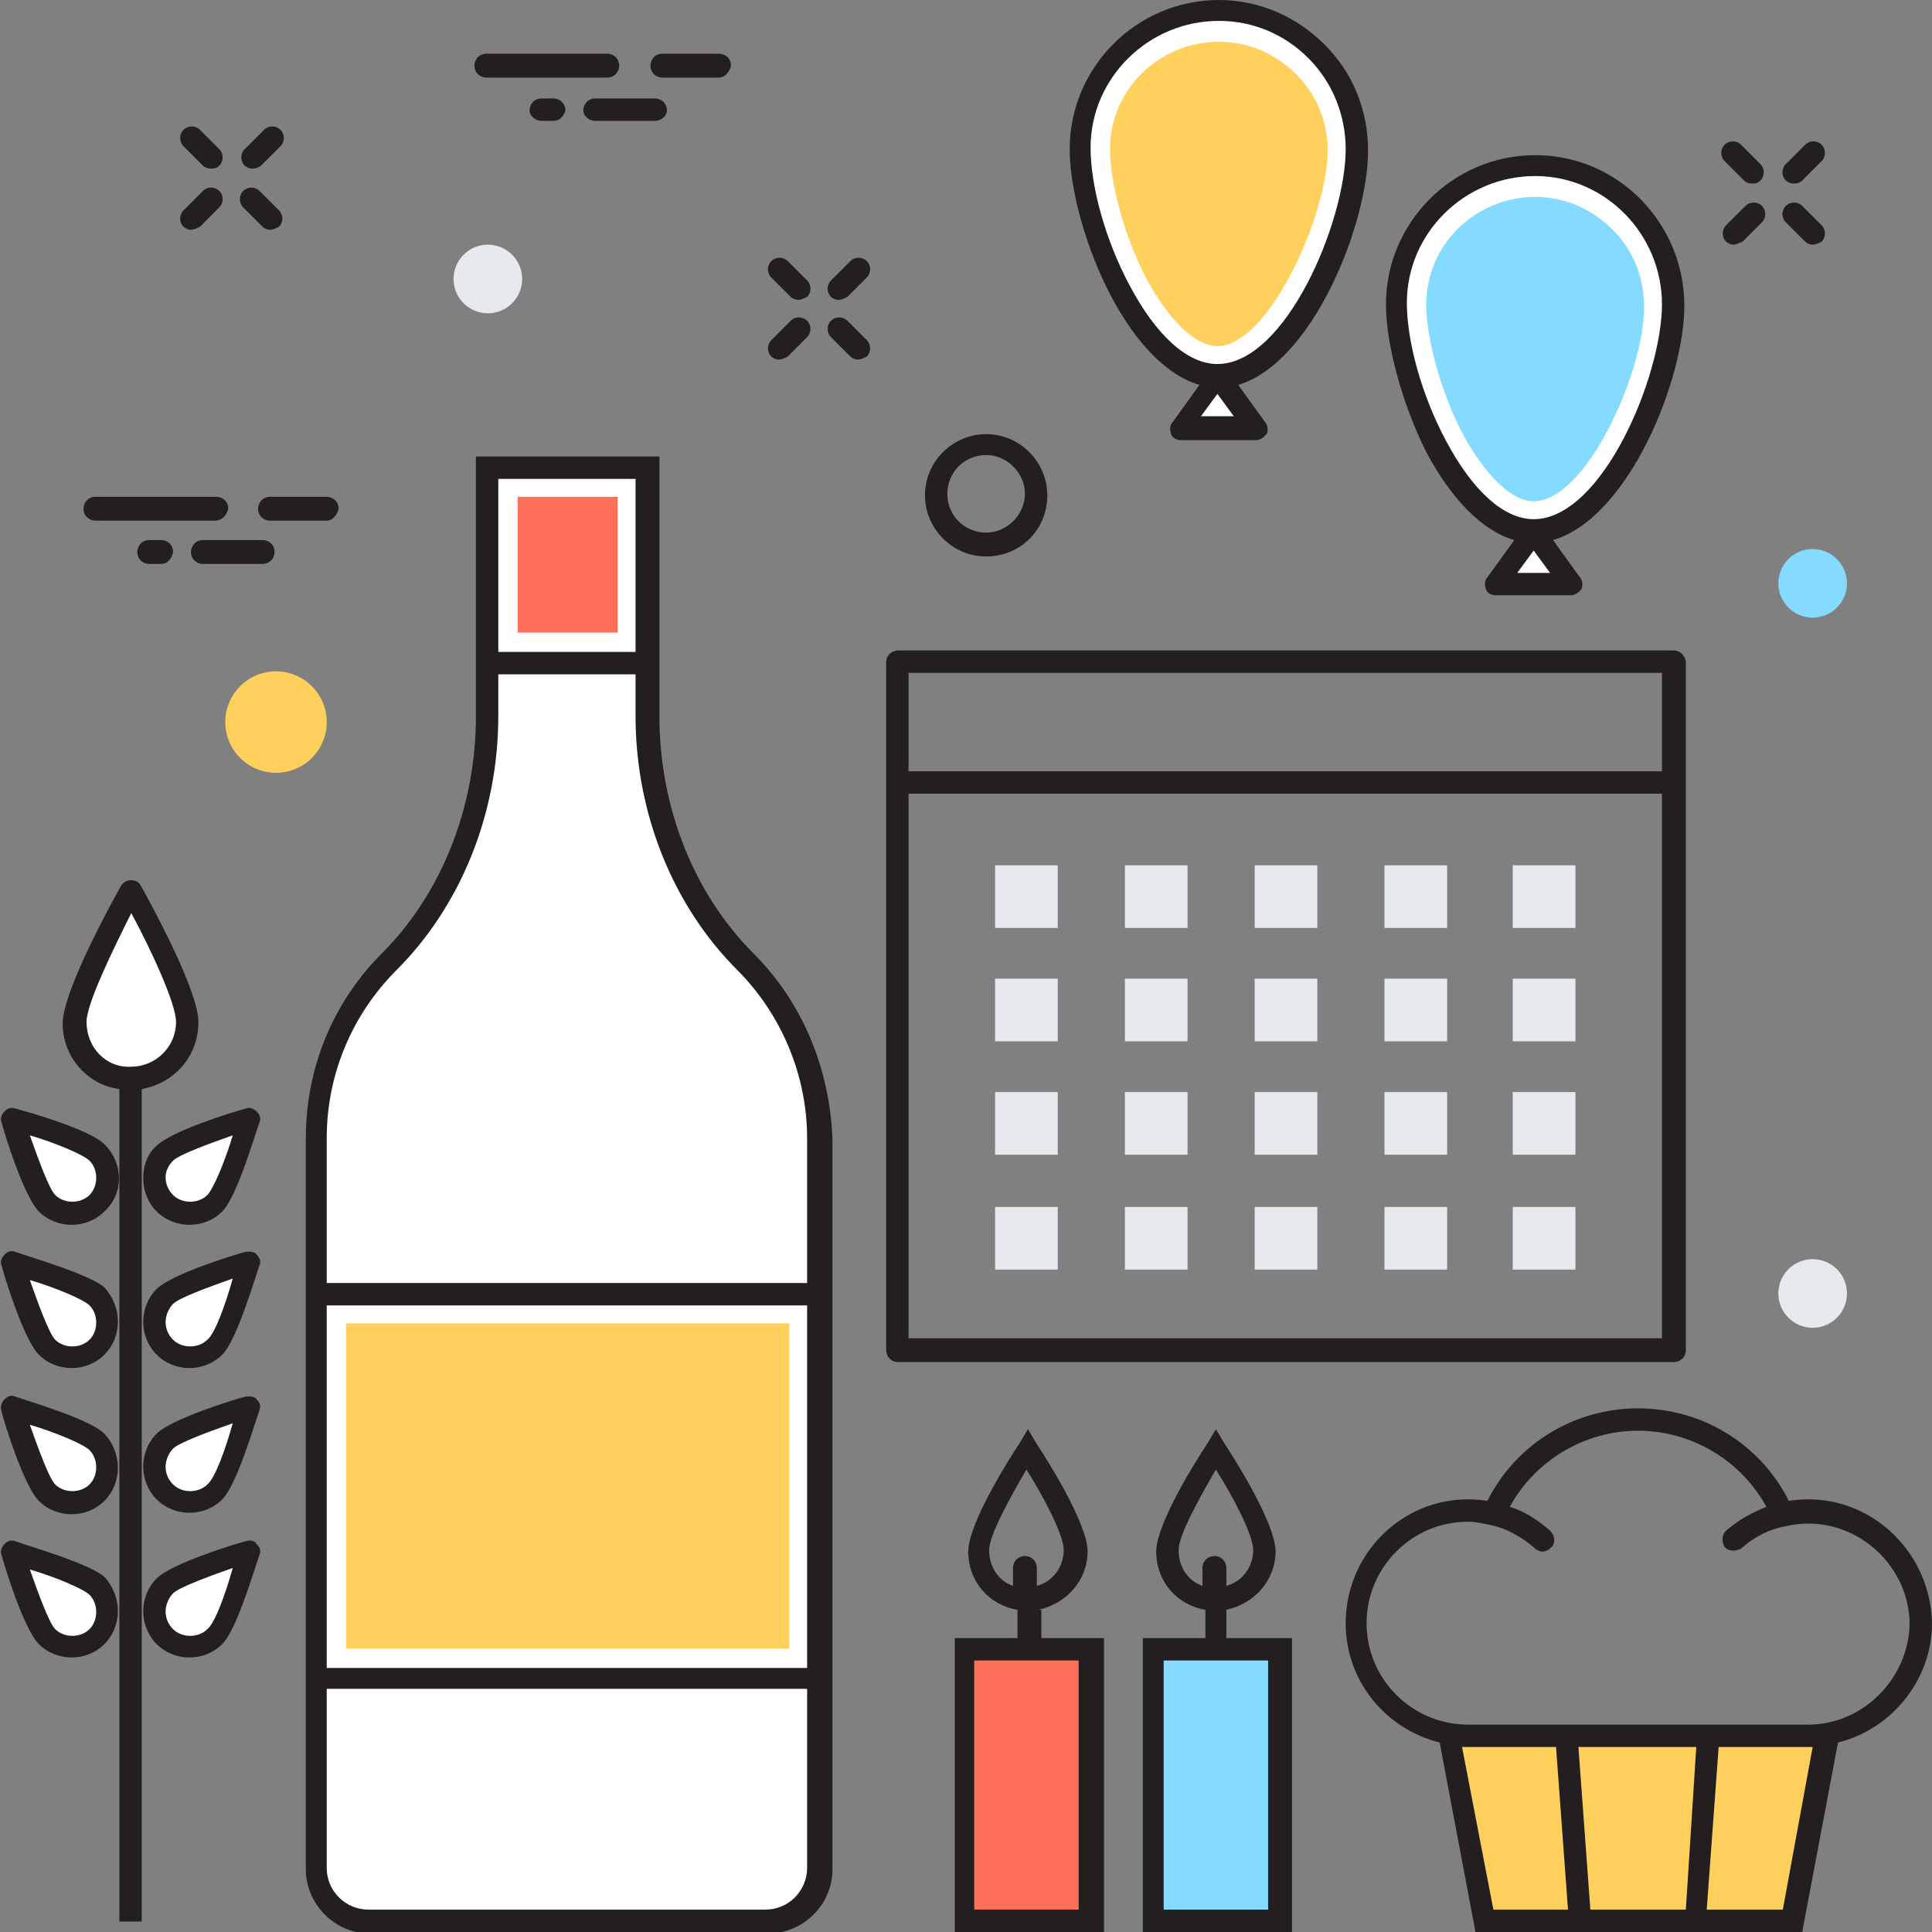 <?xml version="1.0" encoding="utf-8"?>
<!-- Generator: Adobe Illustrator 18.0.0, SVG Export Plug-In . SVG Version: 6.00 Build 0)  -->
<!DOCTYPE svg PUBLIC "-//W3C//DTD SVG 1.1//EN" "http://www.w3.org/Graphics/SVG/1.1/DTD/svg11.dtd">
<svg version="1.1" id="Layer_1" xmlns="http://www.w3.org/2000/svg" xmlns:xlink="http://www.w3.org/1999/xlink" x="0px" y="0px"
	 viewBox="0 0 129.5 129.5" enable-background="new 0 0 129.5 129.5" xml:space="preserve">
<rect x="0" y="0" width="129.5" height="129.5" fill="#808080" stroke="none"/>
<g>
	<g>
		<g>
			<g>
				<path fill="#231F20" d="M16.9,11.3c-0.2,0-0.4-0.1-0.5-0.2c-0.3-0.3-0.3-0.8,0-1.1l1.3-1.3c0.3-0.3,0.8-0.3,1.1,0
					c0.3,0.3,0.3,0.8,0,1.1l-1.3,1.3C17.2,11.3,17.1,11.3,16.9,11.3z"/>
			</g>
			<g>
				<path fill="#231F20" d="M12.8,15.4c-0.2,0-0.4-0.1-0.5-0.2c-0.3-0.3-0.3-0.8,0-1.1l1.3-1.3c0.3-0.3,0.8-0.3,1.1,0
					c0.3,0.3,0.3,0.8,0,1.1l-1.3,1.3C13.2,15.3,13,15.4,12.8,15.4z"/>
			</g>
			<g>
				<path fill="#231F20" d="M18.1,15.4c-0.2,0-0.4-0.1-0.5-0.2l-1.3-1.3c-0.3-0.3-0.3-0.8,0-1.1c0.3-0.3,0.8-0.3,1.1,0l1.3,1.3
					c0.3,0.3,0.3,0.8,0,1.1C18.5,15.3,18.3,15.4,18.1,15.4z"/>
			</g>
			<g>
				<path fill="#231F20" d="M14.1,11.3c-0.2,0-0.4-0.1-0.5-0.2l-1.3-1.3c-0.3-0.3-0.3-0.8,0-1.1c0.3-0.3,0.8-0.3,1.1,0l1.3,1.3
					c0.3,0.3,0.3,0.8,0,1.1C14.5,11.3,14.3,11.3,14.1,11.3z"/>
			</g>
		</g>
		<g>
			<g>
				<path fill="#231F20" d="M120.2,12.3c-0.2,0-0.4-0.1-0.5-0.2c-0.3-0.3-0.3-0.8,0-1.1l1.3-1.3c0.3-0.3,0.8-0.3,1.1,0
					c0.3,0.3,0.3,0.8,0,1.1l-1.3,1.3C120.6,12.3,120.4,12.3,120.2,12.3z"/>
			</g>
			<g>
				<path fill="#231F20" d="M116.2,16.4c-0.2,0-0.4-0.1-0.5-0.2c-0.3-0.3-0.3-0.8,0-1.1l1.3-1.3c0.3-0.3,0.8-0.3,1.1,0
					c0.3,0.3,0.3,0.8,0,1.1l-1.3,1.3C116.5,16.3,116.4,16.4,116.2,16.4z"/>
			</g>
			<g>
				<path fill="#231F20" d="M121.5,16.4c-0.2,0-0.4-0.1-0.5-0.2l-1.3-1.3c-0.3-0.3-0.3-0.8,0-1.1c0.3-0.3,0.8-0.3,1.1,0l1.3,1.3
					c0.3,0.3,0.3,0.8,0,1.1C121.9,16.3,121.7,16.4,121.5,16.4z"/>
			</g>
			<g>
				<path fill="#231F20" d="M117.4,12.3c-0.2,0-0.4-0.1-0.5-0.2l-1.3-1.3c-0.3-0.3-0.3-0.8,0-1.1c0.3-0.3,0.8-0.3,1.1,0l1.3,1.3
					c0.3,0.3,0.3,0.8,0,1.1C117.8,12.3,117.6,12.3,117.4,12.3z"/>
			</g>
		</g>
		<g>
			<g>
				<path fill="#231F20" d="M56.2,20.1c-0.2,0-0.4-0.1-0.5-0.2c-0.3-0.3-0.3-0.8,0-1.1l1.3-1.3c0.3-0.3,0.8-0.3,1.1,0
					c0.3,0.3,0.3,0.8,0,1.1l-1.3,1.3C56.6,20,56.4,20.1,56.2,20.1z"/>
			</g>
			<g>
				<path fill="#231F20" d="M52.2,24.1c-0.2,0-0.4-0.1-0.5-0.2c-0.3-0.3-0.3-0.8,0-1.1l1.3-1.3c0.3-0.3,0.8-0.3,1.1,0
					c0.3,0.3,0.3,0.8,0,1.1l-1.3,1.3C52.6,24,52.4,24.1,52.2,24.1z"/>
			</g>
			<g>
				<path fill="#231F20" d="M57.5,24.1c-0.2,0-0.4-0.1-0.5-0.2l-1.3-1.3c-0.3-0.3-0.3-0.8,0-1.1c0.3-0.3,0.8-0.3,1.1,0l1.3,1.3
					c0.3,0.3,0.3,0.8,0,1.1C57.9,24,57.7,24.1,57.5,24.1z"/>
			</g>
			<g>
				<path fill="#231F20" d="M53.5,20.1c-0.2,0-0.4-0.1-0.5-0.2l-1.3-1.3c-0.3-0.3-0.3-0.8,0-1.1c0.3-0.3,0.8-0.3,1.1,0l1.3,1.3
					c0.3,0.3,0.3,0.8,0,1.1C53.9,20,53.7,20.1,53.5,20.1z"/>
			</g>
		</g>
		<g>
			<g>
				<path fill="#231F20" d="M14.4,34.9H6.4c-0.4,0-0.8-0.3-0.8-0.8c0-0.4,0.3-0.8,0.8-0.8h8.1c0.4,0,0.8,0.3,0.8,0.8
					C15.2,34.5,14.9,34.9,14.4,34.9z"/>
			</g>
			<g>
				<path fill="#231F20" d="M17.6,37.8h-4c-0.4,0-0.8-0.3-0.8-0.8c0-0.4,0.3-0.8,0.8-0.8h4c0.4,0,0.8,0.3,0.8,0.8
					C18.4,37.5,18,37.8,17.6,37.8z"/>
			</g>
			<g>
				<path fill="#231F20" d="M21.9,34.9h-3.8c-0.4,0-0.8-0.3-0.8-0.8c0-0.4,0.3-0.8,0.8-0.8h3.8c0.4,0,0.8,0.3,0.8,0.8
					C22.6,34.5,22.3,34.9,21.9,34.9z"/>
			</g>
			<g>
				<path fill="#231F20" d="M10.8,37.8H10c-0.4,0-0.8-0.3-0.8-0.8c0-0.4,0.3-0.8,0.8-0.8h0.8c0.4,0,0.8,0.3,0.8,0.8
					C11.5,37.5,11.2,37.8,10.8,37.8z"/>
			</g>
		</g>
		<g>
			<g>
				<path fill="#231F20" d="M40.7,5.2h-8.1c-0.4,0-0.8-0.3-0.8-0.8c0-0.4,0.3-0.8,0.8-0.8h8.1c0.4,0,0.8,0.3,0.8,0.8
					C41.5,4.8,41.2,5.2,40.7,5.2z"/>
			</g>
			<g>
				<path fill="#231F20" d="M43.9,8.1h-4c-0.4,0-0.8-0.3-0.8-0.7c0-0.4,0.3-0.8,0.8-0.8h4c0.4,0,0.8,0.3,0.8,0.8
					C44.7,7.8,44.3,8.1,43.9,8.1z"/>
			</g>
			<g>
				<path fill="#231F20" d="M48.2,5.2h-3.8c-0.4,0-0.8-0.3-0.8-0.8c0-0.4,0.3-0.8,0.8-0.8h3.8c0.4,0,0.8,0.3,0.8,0.8
					C48.9,4.8,48.6,5.2,48.2,5.2z"/>
			</g>
			<g>
				<path fill="#231F20" d="M37.1,8.1h-0.8c-0.4,0-0.8-0.3-0.8-0.7c0-0.4,0.3-0.8,0.8-0.8h0.8c0.4,0,0.8,0.3,0.8,0.8
					C37.8,7.8,37.5,8.1,37.1,8.1z"/>
			</g>
		</g>
		<path fill="#231F20" d="M112.2,43.6h-52c-0.4,0-0.8,0.3-0.8,0.8v46.1c0,0.4,0.3,0.8,0.8,0.8h52c0.4,0,0.8-0.3,0.8-0.8V44.3
			C112.9,43.9,112.6,43.6,112.2,43.6z M60.9,45.1h50.5v6.6H60.9V45.1z M60.9,89.7V53.2h50.5v36.5H60.9z"/>
		<g>
			<g>
				<rect x="66.7" y="58" fill="#E6E9EE" width="4.2" height="4.2"/>
			</g>
			<g>
				<rect x="75.4" y="58" fill="#E6E9EE" width="4.2" height="4.2"/>
			</g>
			<g>
				<rect x="84.1" y="58" fill="#E6E9EE" width="4.2" height="4.2"/>
			</g>
			<g>
				<rect x="92.8" y="58" fill="#E6E9EE" width="4.2" height="4.2"/>
			</g>
			<g>
				<rect x="101.4" y="58" fill="#E6E9EE" width="4.2" height="4.2"/>
			</g>
			<g>
				<rect x="66.7" y="65.6" fill="#E6E9EE" width="4.2" height="4.2"/>
			</g>
			<g>
				<rect x="75.4" y="65.6" fill="#E6E9EE" width="4.2" height="4.2"/>
			</g>
			<g>
				<rect x="84.1" y="65.6" fill="#E6E9EE" width="4.2" height="4.2"/>
			</g>
			<g>
				<rect x="92.8" y="65.6" fill="#E6E9EE" width="4.2" height="4.2"/>
			</g>
			<g>
				<rect x="101.4" y="65.6" fill="#E6E9EE" width="4.2" height="4.2"/>
			</g>
			<g>
				<rect x="66.7" y="73.2" fill="#E6E9EE" width="4.2" height="4.2"/>
			</g>
			<g>
				<rect x="75.4" y="73.2" fill="#E6E9EE" width="4.2" height="4.2"/>
			</g>
			<g>
				<rect x="84.1" y="73.2" fill="#E6E9EE" width="4.2" height="4.2"/>
			</g>
			<g>
				<rect x="92.8" y="73.2" fill="#E6E9EE" width="4.2" height="4.2"/>
			</g>
			<g>
				<rect x="101.4" y="73.2" fill="#E6E9EE" width="4.2" height="4.2"/>
			</g>
			<g>
				<rect x="66.7" y="80.9" fill="#E6E9EE" width="4.2" height="4.2"/>
			</g>
			<g>
				<rect x="75.4" y="80.9" fill="#E6E9EE" width="4.2" height="4.2"/>
			</g>
			<g>
				<rect x="84.1" y="80.9" fill="#E6E9EE" width="4.2" height="4.2"/>
			</g>
			<g>
				<rect x="92.8" y="80.9" fill="#E6E9EE" width="4.2" height="4.2"/>
			</g>
			<g>
				<rect x="101.4" y="80.9" fill="#E6E9EE" width="4.2" height="4.2"/>
			</g>
		</g>
		<path fill="#FFFFFF" d="M43.4,47.9V31.3H32.7v16.6c0,6.1-2.2,12.1-6.6,16.4c-3,3-4.9,7.2-4.9,11.9v49c0,1.9,1.6,3.5,3.5,3.5h26.7
			c1.9,0,3.5-1.6,3.5-3.5v-49c0-4.6-1.9-8.8-4.9-11.9C45.6,60.1,43.4,54.1,43.4,47.9z"/>
		<rect x="32.7" y="31.3" fill="#FFFFFF" width="10.7" height="13.1"/>
		<g>
			<rect x="34.7" y="33.3" fill="#FF7058" width="6.7" height="9.1"/>
		</g>
		<path fill="#FFFFFF" d="M91,10.1c0,5.1-4.3,15.1-9.4,15.1c-5.1,0-9.2-10.1-9.2-15.2c0-5.1,4.2-9.3,9.3-9.2C86.9,0.8,91,5,91,10.1z
			"/>
		<g>
			<path fill="#FFD05B" d="M81.6,23.2c-1.5,0-3.3-1.8-4.8-4.6c-1.4-2.7-2.4-6.3-2.4-8.6c0-4,3.3-7.2,7.3-7.2c2,0,3.8,0.8,5.2,2.2
				c1.4,1.4,2.1,3.2,2.1,5.2C88.9,14.6,85,23.2,81.6,23.2L81.6,23.2z"/>
		</g>
		<polygon fill="#FFFFFF" points="84.1,28.7 81.6,25.2 79,28.7 		"/>
		<path fill="#231F20" d="M91.7,10.1c0-2.7-1-5.2-2.9-7.1c-1.9-1.9-4.4-3-7.1-3c-5.5,0-10,4.5-10,10c0,2.7,1.1,6.7,2.8,9.9
			c1.7,3.2,3.8,5.3,5.9,5.9l-1.8,2.5c-0.2,0.2-0.2,0.5-0.1,0.8c0.1,0.3,0.4,0.4,0.7,0.4l5,0c0,0,0,0,0,0c0.3,0,0.5-0.2,0.7-0.4
			c0.1-0.2,0.1-0.6-0.1-0.8l-1.8-2.5C88,24.3,91.7,15,91.7,10.1z M80.5,27.9l1.1-1.5l1.1,1.5L80.5,27.9z M81.6,24.4L81.6,24.4
			C81.6,24.4,81.6,24.4,81.6,24.4c-2,0-4.1-1.9-5.9-5.3c-1.6-3-2.6-6.6-2.6-9.2c0-4.7,3.9-8.5,8.6-8.5c2.3,0,4.4,0.9,6,2.5
			c1.6,1.6,2.5,3.8,2.5,6.1C90.2,14.8,86.2,24.4,81.6,24.4z"/>
		<path fill="#FFFFFF" d="M112.2,20.5c0,5.1-4.3,15.1-9.4,15.1c-5.1,0-9.2-10.1-9.2-15.2c0-5.1,4.2-9.3,9.3-9.2
			C108.1,11.2,112.2,15.4,112.2,20.5z"/>
		<g>
			<path fill="#84DBFF" d="M102.8,33.6c-1.5,0-3.3-1.8-4.8-4.6c-1.4-2.7-2.4-6.3-2.4-8.6c0-4,3.3-7.2,7.3-7.2c2,0,3.8,0.8,5.2,2.2
				c1.4,1.4,2.1,3.2,2.1,5.2C110.2,25,106.3,33.6,102.8,33.6L102.8,33.6z"/>
		</g>
		<polygon fill="#FFFFFF" points="105.3,39.1 102.8,35.6 100.3,39.1 		"/>
		<path fill="#231F20" d="M112.9,20.5c0-5.5-4.4-10.1-10-10.1c-5.5,0-10,4.5-10,10c0,2.7,1.1,6.7,2.7,9.9c1.7,3.2,3.8,5.3,5.9,5.9
			l-1.8,2.5c-0.2,0.2-0.2,0.5-0.1,0.8c0.1,0.3,0.4,0.4,0.7,0.4l5,0c0,0,0,0,0,0c0.3,0,0.5-0.2,0.7-0.4c0.1-0.2,0.1-0.6-0.1-0.8
			l-1.8-2.5C109.2,34.7,112.9,25.4,112.9,20.5z M101.7,38.4l1.1-1.5l1.1,1.5L101.7,38.4z M102.8,34.8L102.8,34.8
			C102.8,34.8,102.8,34.8,102.8,34.8c-2,0-4.1-1.9-5.9-5.3c-1.6-3-2.6-6.6-2.6-9.2c0-4.7,3.9-8.5,8.6-8.5c4.7,0,8.5,3.9,8.5,8.6
			C111.4,25.2,107.4,34.8,102.8,34.8z"/>
		<polygon fill="#FFD05B" points="120.2,128.7 122.5,116.3 97.1,116.3 99.4,128.7 		"/>
		<path fill="#231F20" d="M119.9,100.6c-1.9-3.8-5.8-6.2-10.1-6.2c-4.3,0-8.2,2.4-10.1,6.2c-5.1-0.8-9.5,3.2-9.5,8.2
			c0,3.9,2.7,7.1,6.3,8l2.4,12.7h21.9l2.4-12.7c3.6-0.9,6.3-4.2,6.3-8C129.4,103.8,125,99.8,119.9,100.6z M100.1,128L98,117.1h0.4
			h5.9l0.8,10.9H100.1z M106.6,128l-0.8-10.9h7.9L113,128H106.6z M119.5,128h-5.1l0.8-10.9h5.9h0.4L119.5,128z M121.2,115.6H98.4
			c-3.7,0-6.8-3-6.8-6.8c0-3.7,3-6.8,6.8-6.8c0.5,0,0.9,0.1,1.4,0.2c1.1,0.2,2.2,0.8,3.1,1.6c0.1,0.1,0.3,0.2,0.5,0.2
			c0.2,0,0.4-0.1,0.6-0.3c0.3-0.3,0.2-0.8-0.1-1.1c-0.8-0.7-1.7-1.3-2.7-1.6c1.7-3.1,5-5.1,8.6-5.1c3.6,0,6.9,2,8.6,5.1
			c-1,0.4-1.9,0.9-2.7,1.6c-0.3,0.3-0.3,0.7-0.1,1.1c0.3,0.3,0.7,0.3,1.1,0.1c0.9-0.8,1.9-1.3,3-1.5c0,0,0,0,0,0l0,0
			c4.3-1,8.3,2.4,8.3,6.6C127.9,112.5,124.9,115.6,121.2,115.6z"/>
		<rect x="77.2" y="110.5" fill="#84DBFF" width="8.5" height="18.2"/>
		<rect x="64.6" y="110.5" fill="#FF7058" width="8.5" height="18.2"/>
		<g>
			<path fill="#231F20" d="M82.2,109.8v-1.9c1.9-0.4,3.3-2,3.3-3.9c0-1.9-2.8-6.3-3.4-7.2l-0.6-1l-0.6,1c-0.6,0.9-3.4,5.3-3.4,7.2
				c0,2,1.4,3.6,3.3,3.9v1.9h-4.2v19.7h10v-19.7H82.2z M79,103.9c0-1,1.4-3.5,2.5-5.4c1.2,1.9,2.5,4.4,2.5,5.4
				c0,1.1-0.7,2.1-1.8,2.4v-1.2c0-0.4-0.3-0.8-0.8-0.8c-0.4,0-0.8,0.3-0.8,0.8v1.2C79.7,106,79,105.1,79,103.9z M85,128h-7v-16.7h7
				V128z"/>
			<path fill="#231F20" d="M69.6,107.9c1.9-0.4,3.3-2,3.3-3.9c0-1.9-2.8-6.3-3.4-7.2l-0.6-1l-0.6,1c-0.6,0.9-3.4,5.3-3.4,7.2
				c0,2,1.4,3.6,3.3,3.9v1.9h-4.2v19.7h10v-19.7h-4.2V107.9z M66.3,103.9c0-1,1.4-3.5,2.5-5.4c1.2,1.9,2.5,4.4,2.5,5.4
				c0,1.1-0.7,2.1-1.8,2.4v-1.2c0-0.4-0.3-0.8-0.8-0.8c-0.4,0-0.8,0.3-0.8,0.8v1.2C67,106,66.3,105.1,66.3,103.9z M72.3,128h-7
				v-16.7h7V128z"/>
		</g>
		<path fill="#FFFFFF" d="M8.8,59.7c0,0-3.8,6.8-3.8,8.8s1.7,3.8,3.8,3.8c2.1,0,3.8-1.7,3.8-3.8S8.8,59.7,8.8,59.7z"/>
		<path fill="#FFFFFF" d="M16.7,75c0,0-4.8,1.3-5.7,2.3c-0.9,0.9-0.9,2.5,0,3.4c0.9,0.9,2.5,0.9,3.4,0C15.4,79.7,16.7,75,16.7,75z"
			/>
		<path fill="#FFFFFF" d="M0.8,75c0,0,4.8,1.3,5.7,2.3c0.9,0.9,0.9,2.5,0,3.4s-2.5,0.9-3.4,0S0.8,75,0.8,75z"/>
		<path fill="#FFFFFF" d="M16.7,84.7c0,0-4.8,1.3-5.7,2.3c-0.9,0.9-0.9,2.5,0,3.4c0.9,0.9,2.5,0.9,3.4,0
			C15.4,89.4,16.7,84.7,16.7,84.7z"/>
		<path fill="#FFFFFF" d="M0.8,84.7c0,0,4.8,1.3,5.7,2.3c0.9,0.9,0.9,2.5,0,3.4c-0.9,0.9-2.5,0.9-3.4,0C2.2,89.4,0.8,84.7,0.8,84.7z
			"/>
		<path fill="#FFFFFF" d="M16.7,94.4c0,0-4.8,1.3-5.7,2.3c-0.9,0.9-0.9,2.5,0,3.4c0.9,0.9,2.5,0.9,3.4,0
			C15.4,99.1,16.7,94.4,16.7,94.4z"/>
		<path fill="#FFFFFF" d="M0.8,94.4c0,0,4.8,1.3,5.7,2.3c0.9,0.9,0.9,2.5,0,3.4C5.6,101,4,101,3.1,100C2.2,99.1,0.8,94.4,0.8,94.4z"
			/>
		<path fill="#FFFFFF" d="M16.7,104c0,0-4.8,1.3-5.7,2.3c-0.9,0.9-0.9,2.5,0,3.4c0.9,0.9,2.5,0.9,3.4,0
			C15.4,108.8,16.7,104,16.7,104z"/>
		<path fill="#FFFFFF" d="M0.8,104c0,0,4.8,1.3,5.7,2.3s0.9,2.5,0,3.4c-0.9,0.9-2.5,0.9-3.4,0C2.2,108.8,0.8,104,0.8,104z"/>
		<g>
			<path fill="#231F20" d="M13.3,68.5c0-2.2-3.5-8.5-3.9-9.2C9.3,59.1,9,59,8.8,59c-0.3,0-0.5,0.1-0.7,0.4c-0.4,0.7-3.9,7-3.9,9.2
				c0,2.2,1.6,4.1,3.8,4.4v55.8h1.5V73C11.7,72.6,13.3,70.8,13.3,68.5z M5.8,68.5c0-1.2,1.7-4.7,3-7.3c1.4,2.6,3,6.1,3,7.3
				c0,1.7-1.4,3-3,3C7.1,71.6,5.8,70.2,5.8,68.5z"/>
			<path fill="#231F20" d="M9.6,79c0,0.8,0.3,1.6,0.9,2.2c0.6,0.6,1.4,0.9,2.2,0.9c0.8,0,1.6-0.3,2.2-0.9c1-1,2.2-5.2,2.5-6
				c0.1-0.3,0-0.5-0.2-0.7c-0.2-0.2-0.5-0.3-0.7-0.2c-0.8,0.2-5,1.5-6,2.5C9.9,77.3,9.6,78.1,9.6,79z M11.6,77.8
				c0.4-0.4,2.3-1.1,4-1.7c-0.5,1.7-1.3,3.6-1.7,4c-0.6,0.6-1.7,0.6-2.3,0c-0.3-0.3-0.5-0.7-0.5-1.2C11.1,78.5,11.3,78.1,11.6,77.8z
				"/>
			<path fill="#231F20" d="M1,74.3c-0.3-0.1-0.5,0-0.7,0.2c-0.2,0.2-0.3,0.5-0.2,0.7c0.2,0.8,1.5,5,2.5,6c0.6,0.6,1.4,0.9,2.2,0.9
				c0.8,0,1.6-0.3,2.2-0.9C8.3,80,8.3,78,7,76.7C6,75.7,1.8,74.5,1,74.3z M6,80.1c-0.6,0.6-1.7,0.6-2.3,0c-0.4-0.4-1.1-2.3-1.7-4
				c1.7,0.5,3.6,1.3,4,1.7C6.6,78.4,6.6,79.5,6,80.1z"/>
			<path fill="#231F20" d="M16.5,83.9c-0.8,0.2-5,1.5-6,2.5c-0.6,0.6-0.9,1.4-0.9,2.2c0,0.8,0.3,1.6,0.9,2.2
				c0.6,0.6,1.4,0.9,2.2,0.9c0.8,0,1.6-0.3,2.2-0.9c1-1,2.2-5.2,2.5-6c0.1-0.3,0-0.5-0.2-0.7C17.1,83.9,16.8,83.9,16.5,83.9z
				 M13.9,89.8c-0.6,0.6-1.7,0.6-2.3,0c-0.3-0.3-0.5-0.7-0.5-1.2c0-0.4,0.2-0.9,0.5-1.2c0.4-0.4,2.3-1.1,4-1.7
				C15.1,87.5,14.4,89.4,13.9,89.8z"/>
			<path fill="#231F20" d="M1,83.9c-0.3-0.1-0.5,0-0.7,0.2c-0.2,0.2-0.3,0.5-0.2,0.7c0.2,0.8,1.5,5,2.5,6c0.6,0.6,1.4,0.9,2.2,0.9
				c0.8,0,1.6-0.3,2.2-0.9c1.2-1.2,1.2-3.2,0-4.5C6,85.4,1.8,84.2,1,83.9z M6,89.8c-0.6,0.6-1.7,0.6-2.3,0c-0.4-0.4-1.1-2.3-1.7-4
				c1.7,0.5,3.6,1.3,4,1.7C6.6,88.1,6.6,89.2,6,89.8z"/>
			<path fill="#231F20" d="M16.5,93.6c-0.8,0.2-5,1.5-6,2.5c-0.6,0.6-0.9,1.4-0.9,2.2c0,0.8,0.3,1.6,0.9,2.2
				c0.6,0.6,1.4,0.9,2.2,0.9c0.8,0,1.6-0.3,2.2-0.9c1-1,2.2-5.2,2.5-6c0.1-0.3,0-0.5-0.2-0.7C17.1,93.6,16.8,93.6,16.5,93.6z
				 M13.9,99.5c-0.6,0.6-1.7,0.6-2.3,0c-0.3-0.3-0.5-0.7-0.5-1.2c0-0.4,0.2-0.9,0.5-1.2c0.4-0.4,2.3-1.1,4-1.7
				C15.1,97.2,14.4,99.1,13.9,99.5z"/>
			<path fill="#231F20" d="M1,93.6c-0.3-0.1-0.5,0-0.7,0.2C0.1,94,0,94.3,0.1,94.6c0.2,0.8,1.5,5,2.5,6c0.6,0.6,1.4,0.9,2.2,0.9
				c0.8,0,1.6-0.3,2.2-0.9c1.2-1.2,1.2-3.2,0-4.5C6,95.1,1.8,93.9,1,93.6z M6,99.5c-0.6,0.6-1.7,0.6-2.3,0c-0.4-0.4-1.1-2.3-1.7-4
				c1.7,0.5,3.6,1.3,4,1.7C6.6,97.8,6.6,98.9,6,99.5z"/>
			<path fill="#231F20" d="M16.5,103.3c-0.8,0.2-5,1.5-6,2.5c-0.6,0.6-0.9,1.4-0.9,2.2c0,0.8,0.3,1.6,0.9,2.2
				c0.6,0.6,1.4,0.9,2.2,0.9c0.8,0,1.6-0.3,2.2-0.9c1-1,2.2-5.2,2.5-6c0.1-0.3,0-0.5-0.2-0.7C17.1,103.3,16.8,103.2,16.5,103.3z
				 M13.9,109.2c-0.6,0.6-1.7,0.6-2.3,0c-0.3-0.3-0.5-0.7-0.5-1.2c0-0.4,0.2-0.9,0.5-1.2c0.4-0.4,2.3-1.1,4-1.7
				C15.1,106.9,14.4,108.8,13.9,109.2z"/>
			<path fill="#231F20" d="M1,103.3c-0.3-0.1-0.5,0-0.7,0.2c-0.2,0.2-0.3,0.5-0.2,0.7c0.2,0.8,1.5,5,2.5,6c0.6,0.6,1.4,0.9,2.2,0.9
				c0.8,0,1.6-0.3,2.2-0.9c1.2-1.2,1.2-3.2,0-4.5C6,104.8,1.8,103.6,1,103.3z M6,109.2c-0.6,0.6-1.7,0.6-2.3,0
				c-0.4-0.4-1.1-2.3-1.7-4c1.7,0.5,3.6,1.3,4,1.7C6.6,107.5,6.6,108.6,6,109.2z"/>
		</g>
		<rect x="21.2" y="86.7" fill="#FFFFFF" width="33.7" height="25.8"/>
		<path fill="#231F20" d="M50.5,63.9c-4-4-6.3-9.8-6.3-15.9V30.6H31.9v17.4c0,6.1-2.3,11.9-6.3,15.9c-3.3,3.3-5.1,7.7-5.1,12.4v49
			c0,2.3,1.9,4.3,4.3,4.3h26.7c2.3,0,4.3-1.9,4.3-4.3v-49C55.6,71.6,53.8,67.2,50.5,63.9z M33.4,32.1h9.2v11.6h-9.2V32.1z
			 M21.9,87.5h32.2v24.3H21.9V87.5z M54.1,125.2c0,1.5-1.2,2.8-2.8,2.8H24.7c-1.5,0-2.8-1.2-2.8-2.8v-12h32.2V125.2z M21.9,86v-9.7
			c0-4.3,1.7-8.3,4.7-11.3c4.3-4.3,6.8-10.5,6.8-17v-2.8h9.2v2.8c0,6.5,2.5,12.7,6.8,17c3,3,4.7,7.1,4.7,11.3V86H21.9z"/>
		<g>
			<rect x="23.2" y="88.7" fill="#FFD05B" width="29.7" height="21.8"/>
		</g>
		<g>
			<path fill="#231F20" d="M66.1,37.3c-2.3,0-4.1-1.9-4.1-4.1c0-2.3,1.9-4.1,4.1-4.1c2.3,0,4.1,1.9,4.1,4.1
				C70.2,35.5,68.4,37.3,66.1,37.3z M66.1,30.5c-1.5,0-2.6,1.2-2.6,2.6c0,1.5,1.2,2.6,2.6,2.6s2.6-1.2,2.6-2.6
				C68.7,31.7,67.5,30.5,66.1,30.5z"/>
		</g>
		<g>
			<circle fill="#FFD05B" cx="18.5" cy="48.4" r="3.4"/>
		</g>
		<g>
			<circle fill="#E6E9EE" cx="32.7" cy="18.7" r="2.3"/>
		</g>
		<g>
			<circle fill="#84DBFF" cx="121.5" cy="39.1" r="2.3"/>
		</g>
		<g>
			<circle fill="#E6E9EE" cx="121.5" cy="86.7" r="2.3"/>
		</g>
	</g>
</g>
</svg>
